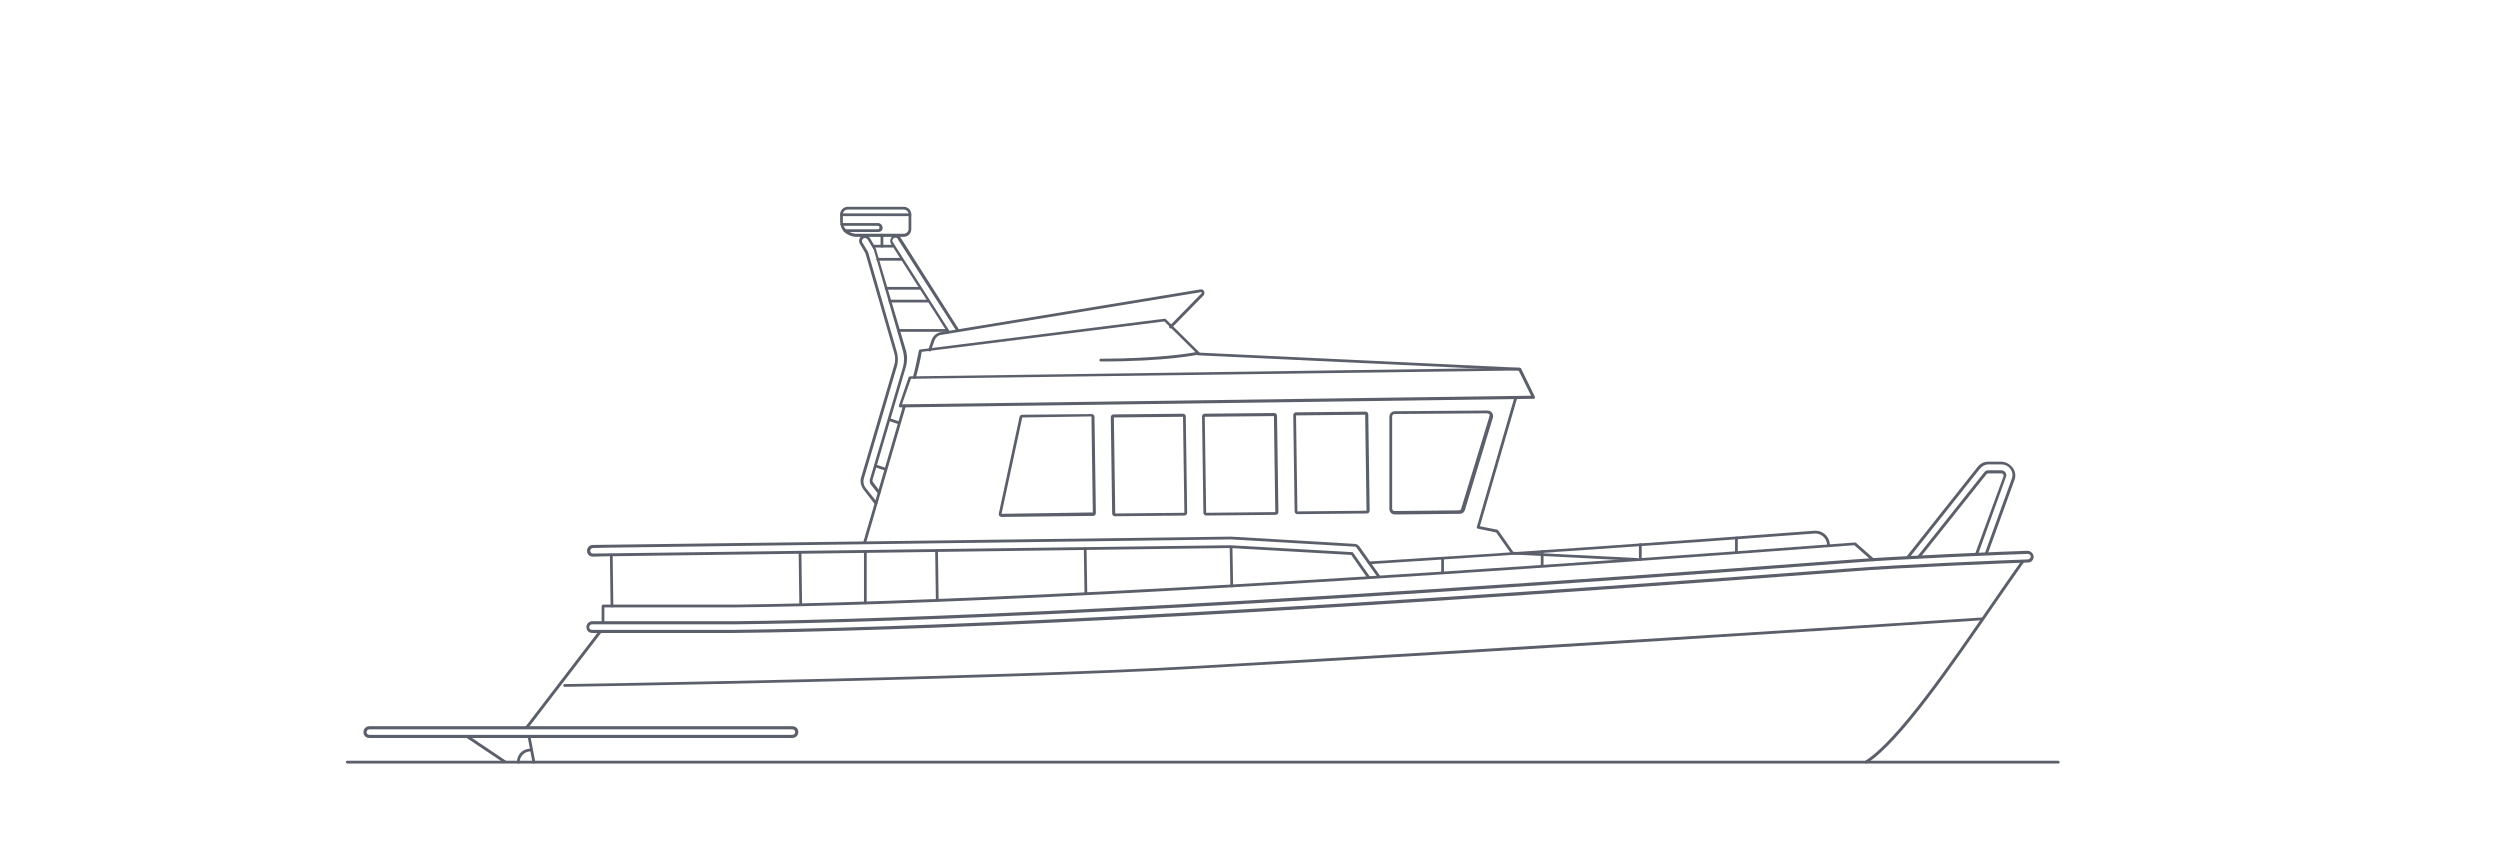 <?xml version="1.0" encoding="UTF-8"?><svg id="Calque_1" xmlns="http://www.w3.org/2000/svg" viewBox="0 0 800 271.69"><defs><style>.cls-1{fill:#5a5f6a;}</style></defs><path class="cls-1" d="M658.63,244.32H111.11c-.22,0-.44-.22-.44-.44s.22-.44.44-.44h547.52c.22,0,.44.22.44.44.11.22-.11.44-.44.44Z"/><path class="cls-1" d="M291.51,121.21l-2.88,8.18,201.31-2.76-3.98-8.07-194.45,2.65ZM288.08,130.38c-.22,0-.44-.22-.44-.44v-.11l3.1-9.06c.11-.22.22-.33.44-.33l195.12-2.76c.22,0,.33.11.44.22l4.43,9.06c.11.22,0,.44-.22.66h-.22l-202.64,2.76Z"/><path class="cls-1" d="M180.68,219.79c-.22,0-.44-.22-.44-.44s.22-.44.44-.44c1.33,0,138.48-2.21,200.87-5.75,106.63-6.08,212.48-12.93,252.96-15.58.22,0,.44.22.44.44s-.22.44-.44.44c-40.48,2.65-146.34,9.61-253.08,15.58-62.16,3.54-199.32,5.75-200.76,5.75Z"/><path class="cls-1" d="M192.96,199.67c-.22,0-.44-.22-.44-.44v-5.31c0-.22.22-.44.44-.44h42.58c50.88-.66,154.3-4.53,358.04-19.89.11,0,.22,0,.33.11l5.75,5.08c.22.22.22.44,0,.66-.22.22-.44.22-.66,0l-5.64-4.97c-203.63,15.36-307.05,19.34-357.82,19.89h-42.14v4.86c0,.22-.22.44-.44.44Z"/><path class="cls-1" d="M438.07,180.56c-.22,0-.44-.22-.44-.44s.22-.44.44-.44c46.46-2.87,95.79-6.3,142.47-9.84,2.54-.22,4.76,1.66,4.98,4.09l.11.55c.11.22-.11.55-.33.55-.22.11-.55-.11-.55-.33v-.11l-.11-.55c-.22-1.99-1.99-3.43-3.98-3.31-46.79,3.54-96.01,6.85-142.58,9.83Z"/><path class="cls-1" d="M597.13,244.32c-.22,0-.44-.22-.44-.44,0-.11.11-.33.22-.44,10.4-6.63,27.32-31.27,40.93-51.06,3.21-4.64,6.19-8.95,8.85-12.71.11-.22.44-.33.66-.22.22.11.33.44.22.66,0,0,0,.11-.11.11-2.66,3.76-5.64,8.07-8.85,12.71-13.61,19.78-30.53,44.54-41.15,51.28-.11.11-.22.11-.33.11Z"/><path class="cls-1" d="M168.51,233.27c-.22,0-.44-.22-.44-.44,0-.11,0-.22.11-.33l23.56-30.72c.11-.22.44-.22.66-.11.22.11.22.44.11.66l-23.56,30.72c-.11.11-.33.22-.44.22Z"/><path class="cls-1" d="M648.89,179.01c-4.31.11-42.14,1.66-56.74,2.87-202.53,15.25-306.06,19.12-357.27,19.67h-45.46c-.55,0-.88-.44-.88-.88s.44-.88.88-.88h45.46c51.1-.55,154.63-4.31,357.16-19.67,14.6-1.21,52.43-2.76,56.74-2.87h.11c.55,0,.89.33,1,.88-.11.44-.55.88-1,.88ZM648.78,176.25c-4.42.11-42.25,1.66-56.85,2.87-202.41,15.25-305.95,19.12-357.05,19.67h-45.35c-1,0-1.88.77-1.88,1.88s.77,1.88,1.88,1.88h45.46c51.21-.55,154.74-4.31,357.27-19.67,14.49-1.21,52.32-2.76,56.63-2.87h.11c1,0,1.77-.88,1.77-1.88-.11-1.1-.99-1.88-1.99-1.88Z"/><path class="cls-1" d="M276.69,174.04h-.11c-.22-.11-.33-.33-.33-.55l12.72-43.65c.11-.22.33-.33.55-.33s.33.33.33.55l-12.72,43.65c0,.22-.22.33-.44.33Z"/><path class="cls-1" d="M523.68,179.45l-39.38-1.99c-.22,0-.44-.22-.44-.44s.22-.44.44-.44l39.38,1.99c.22,0,.44.22.44.44s-.22.44-.44.44Z"/><path class="cls-1" d="M483.86,177.35c-.11,0-.33-.11-.33-.22l-4.76-6.74-5.86-1.22c-.22,0-.44-.33-.33-.55l12.06-41.55c.11-.22.33-.33.66-.22.22.11.33.33.22.44l-11.95,41.11,5.53,1.1c.11,0,.22.11.33.22l4.87,6.96c.11.22.11.44-.11.66-.11-.11-.22-.11-.33,0Z"/><path class="cls-1" d="M276.91,193.38c-.22,0-.44-.22-.44-.44v-16.47c0-.22.22-.44.44-.44s.44.22.44.44v16.47c.11.22-.11.44-.44.44Z"/><path class="cls-1" d="M195.83,194.37c-.22,0-.44-.22-.44-.44l-.22-16.36c0-.22.22-.44.44-.44s.44.22.44.44l.22,16.36c0,.22-.22.44-.44.44Z"/><path class="cls-1" d="M256.23,193.93c-.22,0-.44-.22-.44-.44l-.22-16.8c0-.22.22-.44.44-.44s.44.22.44.44l.22,16.8c0,.33-.22.44-.44.44Z"/><path class="cls-1" d="M299.92,192.49c-.22,0-.44-.22-.44-.44l-.22-15.8c0-.22.22-.44.44-.44s.44.22.44.44l.22,15.8c.11.33-.11.44-.44.44Z"/><path class="cls-1" d="M347.48,190.17c-.22,0-.44-.22-.44-.44l-.22-14.04c0-.22.22-.44.44-.44s.44.22.44.44l.22,14.04c0,.22-.22.44-.44.44Z"/><path class="cls-1" d="M394.16,187.96c-.22,0-.44-.22-.44-.44l-.22-12.38c0-.22.22-.44.44-.44s.44.22.44.44l.22,12.38c0,.22-.22.44-.44.44Z"/><path class="cls-1" d="M475.9,132.26l-29.64.22c-.44,0-.77.33-.77.77v29.51c0,.44.33.77.77.77l20.57-.22c.44,0,.78-.33.78-.66l9.07-29.62c0-.22,0-.44-.22-.66,0,.11-.33,0-.55-.11ZM446.37,164.64c-1,0-1.77-.77-1.77-1.77v-29.51c0-.99.77-1.77,1.77-1.77l29.64-.22c.99,0,1.77.77,1.77,1.77v.33l-8.96,29.62c-.22.77-.88,1.33-1.66,1.33l-20.79.22Z"/><path class="cls-1" d="M414.73,132.93l.44,30.72,22.12-.22-.44-30.72-22.12.22ZM415.17,164.53c-.44,0-.89-.33-.89-.88l-.44-30.83c0-.44.33-.88.89-.88l22.23-.22c.44,0,.89.33.89.88l.44,30.83c0,.44-.33.88-.88.88l-22.23.22Z"/><path class="cls-1" d="M385.53,133.37l.44,30.72,22.12-.22-.44-30.72-22.12.22ZM385.97,164.97c-.44,0-.88-.33-.88-.88l-.44-30.83c0-.44.33-.88.89-.88l22.23-.22c.44,0,.88.33.88.88l.44,30.83c0,.44-.33.88-.89.88l-22.23.22Z"/><path class="cls-1" d="M356.44,133.59l.44,30.72,22.12-.22-.44-30.72-22.12.22ZM356.77,165.2c-.44,0-.88-.33-.88-.88l-.44-30.83c0-.44.33-.88.88-.88l22.23-.22c.44,0,.89.33.89.88l.44,30.83c0,.44-.33.88-.88.88l-22.23.22Z"/><path class="cls-1" d="M327.13,133.59l-6.63,30.83,29.2-.44-.44-30.72-22.12.33ZM320.49,165.42c-.44,0-.89-.33-.89-.88v-.11l6.64-30.94c0-.44.44-.77.88-.77l22.23-.22c.44,0,.89.33.89.88l.44,30.83c0,.44-.33.88-.89.88l-29.31.33Z"/><path class="cls-1" d="M292.51,121.21c-.11,0-.22,0-.22-.11-.22-.11-.22-.44-.11-.66.22-.44,1.22-5.08,1.88-8.29,0-.22.22-.33.44-.33l78.2-9.84c.11,0,.33,0,.33.11l10.73,10.61c.22.22.22.44,0,.66q-.11.11-.22.11c-.11,0-9.73,2.21-31.3,2.21-.22,0-.44-.22-.44-.44s.22-.44.44-.44c17.92-.11,27.54-1.55,30.31-2.1l-9.95-9.84-77.65,9.73c-.44,2.76-1.11,5.52-1.88,8.29-.22.33-.44.33-.55.33Z"/><path class="cls-1" d="M486.3,118.56l-102.98-4.86c-.22,0-.44-.22-.44-.44s.22-.44.44-.44l102.87,4.86c.22,0,.44.22.44.44.11.22-.11.44-.33.44Z"/><path class="cls-1" d="M297.48,112.48h-.11c-.22-.11-.33-.33-.33-.55l1.11-3.21c.44-1.22,1.55-2.21,2.88-2.43l83.29-13.71c.66,0,1.11.44,1.11,1.11,0,.22-.11.55-.22.77l-10.29,10.5c-.22.22-.44.22-.66,0-.22-.22-.22-.44,0-.66l10.29-10.5v-.22c0-.11-.11-.11-.11-.11l-83.29,13.7c-1,.11-1.77.88-2.1,1.77l-1.11,3.2c-.11.22-.22.33-.44.33Z"/><path class="cls-1" d="M461.63,183.76c-.22,0-.44-.22-.44-.44v-4.64c0-.22.22-.44.44-.44s.44.22.44.44v4.64c0,.22-.22.44-.44.44Z"/><path class="cls-1" d="M493.49,181.44c-.22,0-.44-.22-.44-.44v-4.53c0-.22.22-.44.44-.44s.44.22.44.44v4.53c0,.22-.22.44-.44.44Z"/><path class="cls-1" d="M524.9,179.45c-.22,0-.44-.22-.44-.44v-4.75c0-.22.22-.44.44-.44s.44.22.44.44v4.75c0,.22-.22.44-.44.44Z"/><path class="cls-1" d="M555.65,177.24c-.22,0-.44-.22-.44-.44v-4.64c0-.22.22-.44.44-.44s.44.22.44.44v4.64c0,.22-.22.44-.44.44Z"/><path class="cls-1" d="M170.84,244.32c-.22,0-.44-.11-.44-.33l-1.55-8.18c0-.22.11-.44.33-.55.22,0,.44.11.55.33l1.55,8.18c0,.22-.11.44-.44.55q.11,0,0,0Z"/><path class="cls-1" d="M165.86,244.32c-.22,0-.44-.22-.44-.44,0-2.43,1.88-4.31,4.31-4.31h.22c.22,0,.44.22.44.44s-.22.44-.44.44h-.22c-1.88,0-3.43,1.55-3.43,3.43,0,.22-.22.44-.44.44Z"/><path class="cls-1" d="M274.59,74.8h14.6c.88,0,1.55-.66,1.55-1.55v-4.64c0-.88-.66-1.55-1.55-1.55h-17.92c-.88,0-1.55.66-1.55,1.55v1.99c-.11,1.1.33,2.21,1.11,2.98,1.11.88,2.43,1.33,3.76,1.22ZM289.19,75.79h-14.6c-1.55.11-3.1-.44-4.31-1.44-1-.99-1.44-2.32-1.44-3.65v-2.1c0-1.33,1.11-2.43,2.43-2.43h17.92c1.33,0,2.43,1.1,2.43,2.43v4.64c0,1.44-1,2.54-2.43,2.54Z"/><path class="cls-1" d="M280.89,74.24h-10.51c-.22,0-.44-.22-.44-.44s.22-.44.44-.44h10.51c.33,0,.55-.22.55-.55s-.22-.55-.55-.55h-11.5c-.22,0-.44-.22-.44-.44s.22-.44.44-.44h11.5c.88,0,1.55.66,1.55,1.55s-.66,1.33-1.55,1.33Z"/><path class="cls-1" d="M291.18,69.16h-21.9c-.22,0-.44-.22-.44-.44s.22-.44.44-.44h21.9c.22,0,.44.22.44.44s-.22.44-.44.44Z"/><path class="cls-1" d="M282.22,79.22c-.22,0-.44-.22-.44-.44v-3.54c0-.22.22-.44.44-.44s.44.22.44.44v3.54c.11.33-.11.44-.44.44Z"/><path class="cls-1" d="M288.41,83.42h-7.52c-.22,0-.44-.22-.44-.44s.22-.44.44-.44h7.52c.22,0,.44.22.44.44s-.22.44-.44.44Z"/><path class="cls-1" d="M285.76,79.22h-6.08c-.22,0-.44-.22-.44-.44s.22-.44.44-.44h6.08c.22,0,.44.22.44.44s-.22.44-.44.44Z"/><path class="cls-1" d="M294.28,92.7h-10.73c-.22,0-.44-.22-.44-.44s.22-.44.44-.44h10.73c.22,0,.44.22.44.44s-.22.44-.44.44Z"/><path class="cls-1" d="M296.93,96.79h-12.17c-.22,0-.44-.22-.44-.44s.22-.44.44-.44h12.17c.22,0,.44.22.44.44s-.22.44-.44.44Z"/><path class="cls-1" d="M302.9,106.18h-15.37c-.22,0-.44-.22-.44-.44s.22-.44.44-.44h15.37c.22,0,.44.22.44.44s-.22.44-.44.44Z"/><path class="cls-1" d="M283.1,150.5h-.11l-2.66-.88c-.22-.11-.33-.33-.33-.55.11-.22.33-.33.55-.33l2.66.88c.22,0,.44.22.33.55-.11.33-.22.44-.44.33Z"/><path class="cls-1" d="M287.53,135.69h-.11l-2.66-.88c-.22-.11-.33-.33-.33-.55.11-.22.33-.33.55-.33l2.65.88c.22,0,.44.22.33.55-.11.33-.22.44-.44.33Z"/><path class="cls-1" d="M253.57,235.15H118.19c-.55,0-.89-.44-.89-.88s.44-.88.89-.88h135.39c.55,0,.88.44.88.88s-.33.88-.88.88ZM253.57,232.39H118.19c-.99,0-1.88.77-1.88,1.88s.77,1.88,1.88,1.88h135.39c1,0,1.88-.77,1.88-1.88s-.77-1.88-1.88-1.88Z"/><path class="cls-1" d="M644.02,149.61c-.88-1.1-2.21-1.88-3.65-1.88h-4.2c-1.33,0-2.54.66-3.32,1.66l-22.79,28.73h1.22l22.34-28.18c.66-.77,1.66-1.33,2.65-1.33h4.2c1.88,0,3.43,1.44,3.54,3.32,0,.44-.11.88-.22,1.22l-8.63,23.87h1l8.52-23.54c.44-1.22.22-2.76-.66-3.87Z"/><path class="cls-1" d="M636.28,151.49h4.2c.33,0,.66.33.66.66v.22l-9.07,24.75h1l8.85-24.53c.22-.44.11-1-.22-1.44-.33-.44-.78-.66-1.33-.66h-4.2c-.44,0-.89.22-1.22.66l-21.46,26.96h1.22l21.02-26.41c.11-.11.33-.22.55-.22Z"/><path class="cls-1" d="M304.01,106.18l-18.25-28.62c-.33-.44-.22-.99.22-1.33.44-.33,1-.22,1.33.22v.11l18.69,29.29.99-.22-18.8-29.62c-.55-.88-1.77-1-2.54-.44-.77.55-1,1.66-.55,2.43l18.03,28.29.88-.11Z"/><path class="cls-1" d="M276.91,80.98l9.29,32.16c.33,1.1.33,2.43,0,3.54l-10.62,36.03c-.44,1.33-.11,2.76.77,3.98l3.76,4.86.77-.55-3.87-4.86c-.66-.88-.88-1.99-.55-3.09l10.62-36.03c.33-1.33.33-2.76,0-4.09l-9.29-32.27-1.77-2.98c-.33-.44-.22-.99.22-1.33.44-.33.99-.22,1.33.22,0,0,0,.11.11.11l1.77,2.98c.11.11.11.22.22.44l9.29,32.27c.44,1.66.44,3.43,0,5.08l-10.62,36.03c-.11.55,0,.99.22,1.44l2.54,3.2.77-.55-2.54-3.32c-.11-.22-.22-.44-.11-.66l10.62-36.03c.55-1.88.55-3.76,0-5.64l-9.51-32.16c-.11-.22-.11-.44-.22-.66l-1.77-2.98c-.55-.88-1.66-1.11-2.54-.66-.88.55-1.11,1.66-.66,2.54l1.77,2.98Z"/><path class="cls-1" d="M438.62,184.87l-5.75-8.18-39.15-2.21-203.19,2.65h-.78c-.55,0-.88-.44-.88-.88s.44-.88.88-.88l4.42-.11,199.65-2.65h.11l39.6,2.32c.33,0,.55.11.66.44l6.75,9.5.88-.33-6.86-9.73c-.33-.44-.88-.77-1.44-.77l-39.6-2.32h-.11l-203.3,2.65h-.78c-1,0-1.88.77-1.88,1.88s.77,1.88,1.88,1.88l4.42-.11,199.54-2.65,38.71,2.21,5.31,7.63.89-.33Z"/><path class="cls-1" d="M161.21,244.1l-11.72-7.85c-.22-.11-.22-.44-.11-.66.11-.22.44-.22.66-.11l12.83,8.62"/></svg>